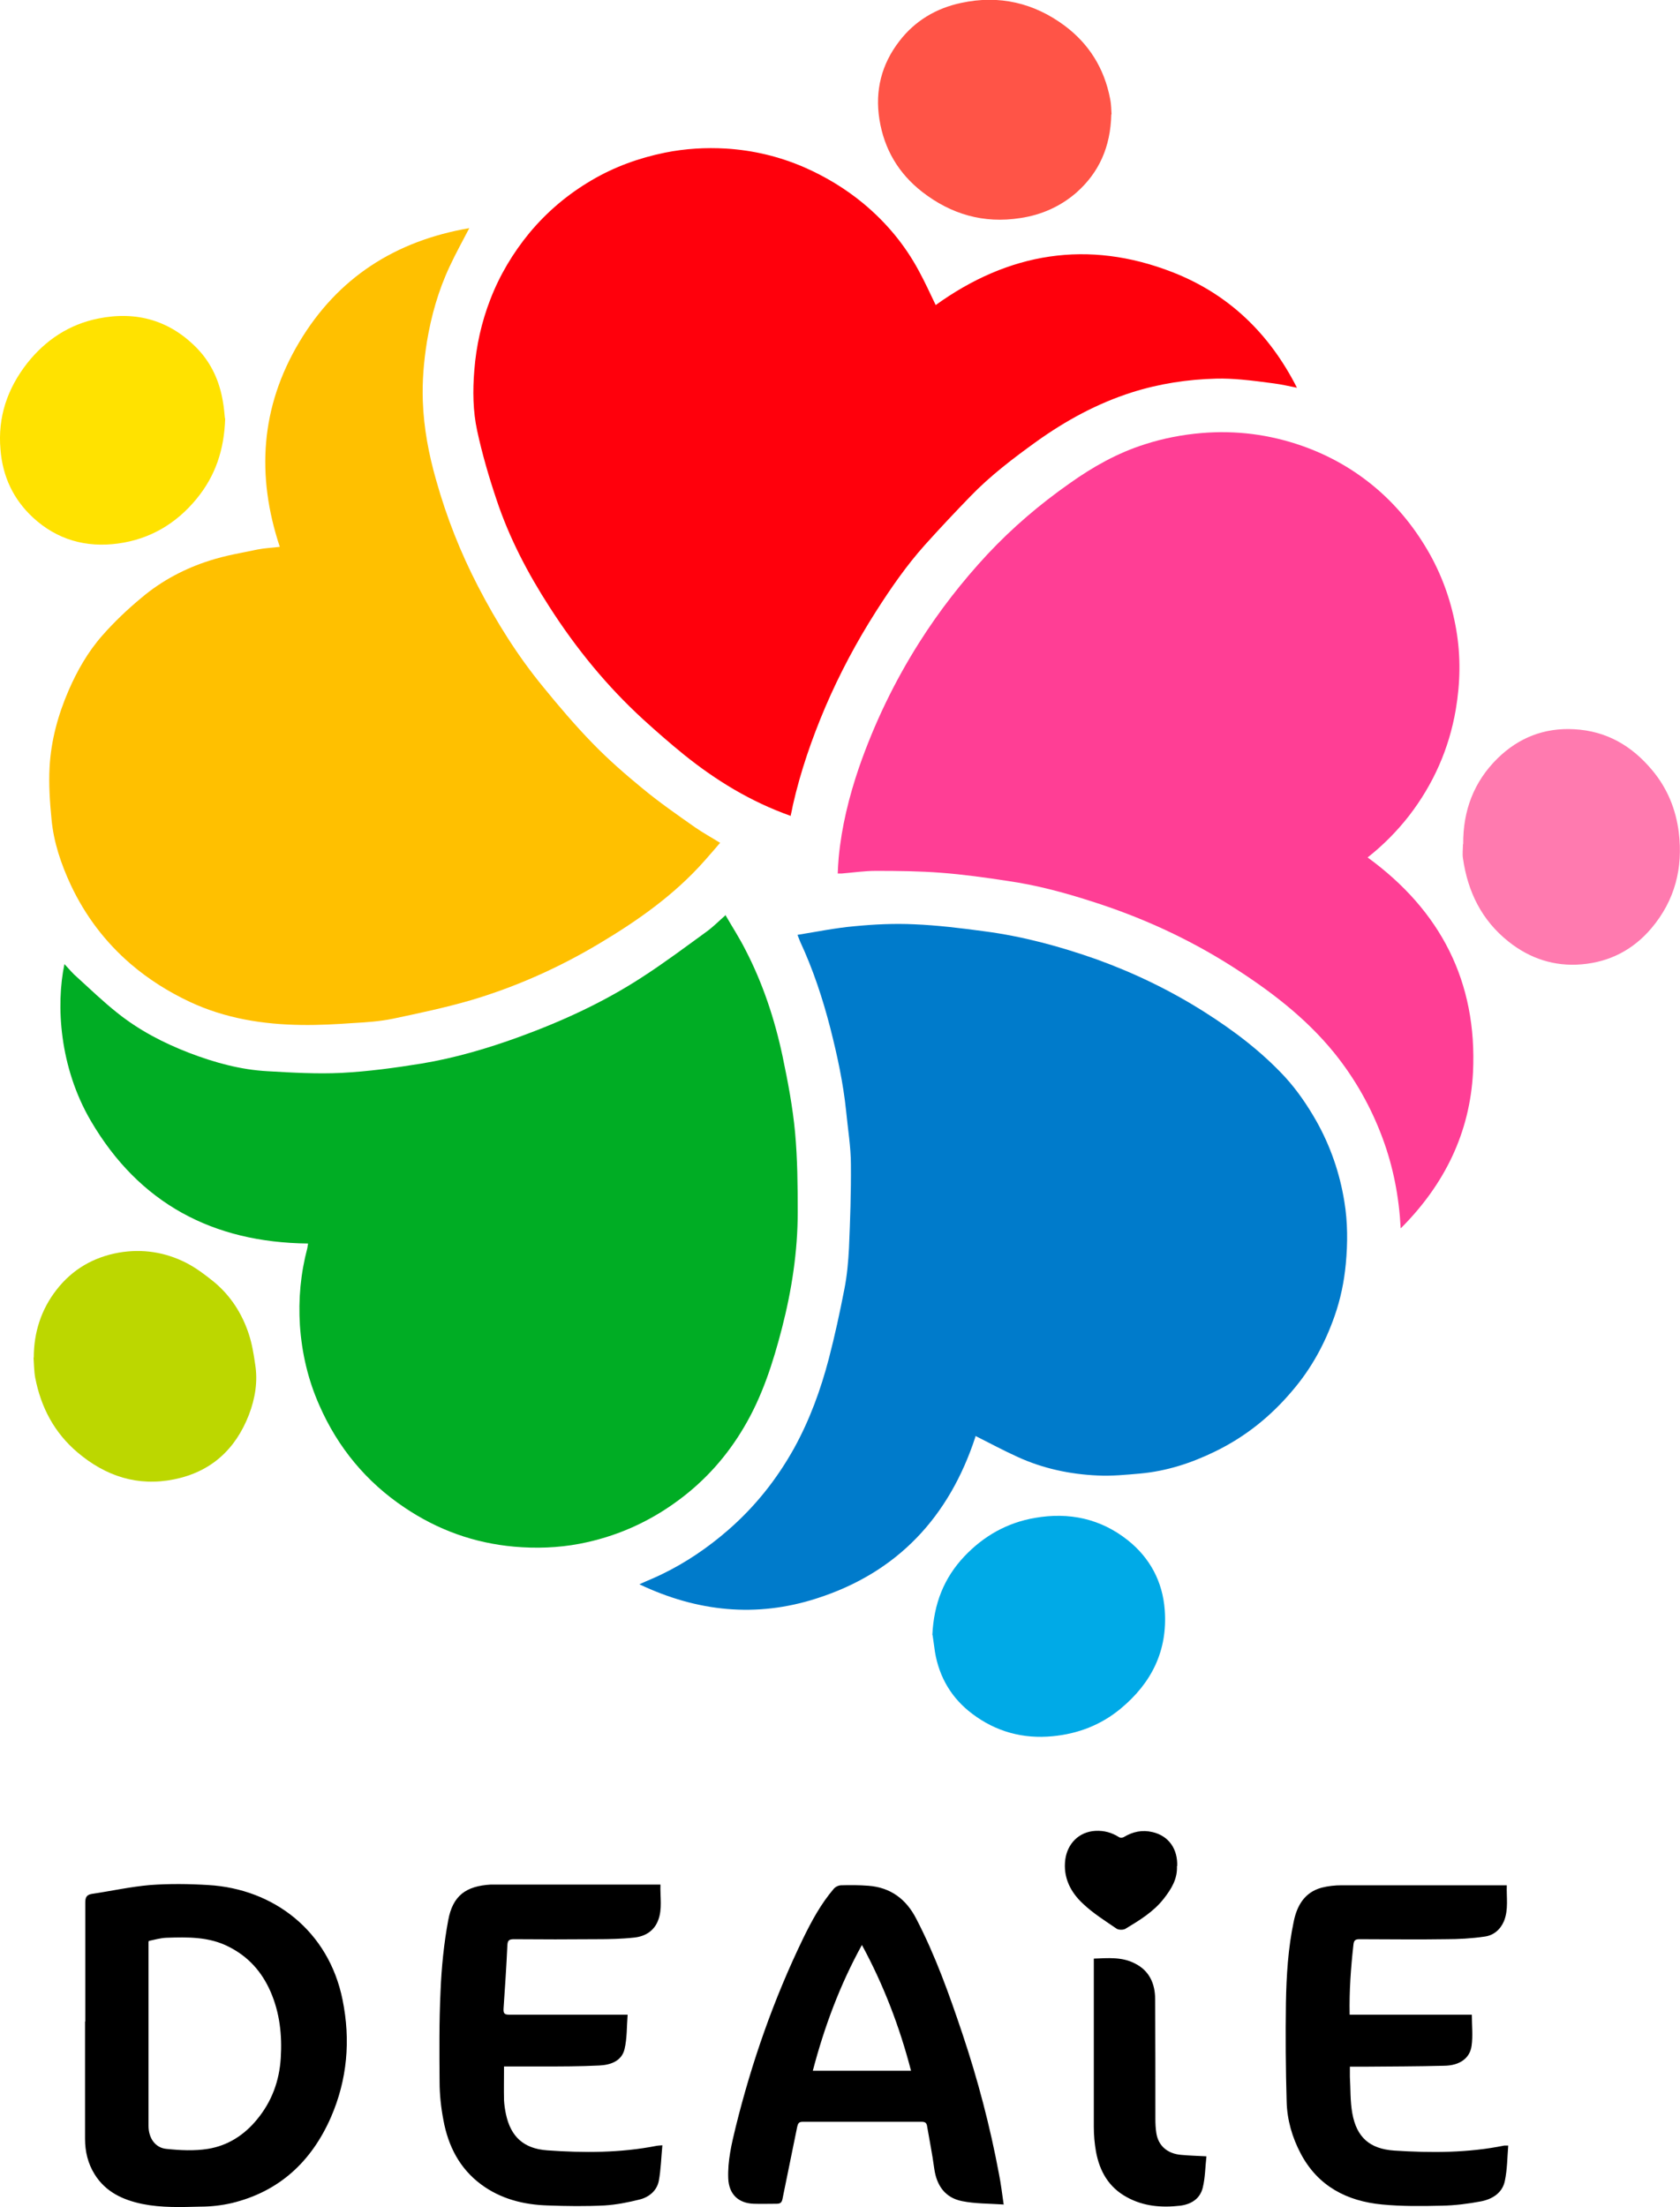 <?xml version="1.0" encoding="UTF-8"?>
<svg xmlns="http://www.w3.org/2000/svg" id="_レイヤー_2" viewBox="0 0 70.13 92.1">
  <defs>
    <style>.cls-1,.cls-2,.cls-3,.cls-4,.cls-5,.cls-6,.cls-7,.cls-8,.cls-9,.cls-10,.cls-11{stroke-width:0px;}.cls-2{fill:#bcd700;}.cls-3{fill:#ff7aaf;}.cls-4{fill:#ffe200;}.cls-5{fill:#ff3e95;}.cls-6{fill:#ffc000;}.cls-7{fill:#ff000c;}.cls-8{fill:#ff5447;}.cls-9{fill:#00aae7;}.cls-10{fill:#00ad24;}.cls-11{fill:#007bcb;}</style>
  </defs>
  <g id="_レイヤー_4">
    <path class="cls-6" d="m11.68,22.82c-.99-2.98-.8-5.84.81-8.54,1.61-2.7,4.02-4.23,7.1-4.76-.28.54-.57,1.06-.82,1.6-.47,1-.77,2.06-.95,3.15-.13.82-.2,1.64-.17,2.47.04,1.13.25,2.23.56,3.31.43,1.53,1.01,3,1.74,4.41.77,1.49,1.66,2.91,2.72,4.2.66.81,1.34,1.61,2.07,2.36.65.67,1.36,1.29,2.08,1.88.7.58,1.45,1.1,2.19,1.62.33.23.68.42,1.05.65-.22.26-.44.51-.66.76-1.25,1.41-2.77,2.48-4.38,3.44-1.69,1.01-3.48,1.81-5.37,2.37-1.07.31-2.16.54-3.25.77-.54.11-1.1.15-1.65.18-.72.05-1.43.09-2.15.08-1.62-.02-3.2-.27-4.69-.97-.89-.42-1.7-.93-2.45-1.57-1.07-.92-1.9-2.02-2.5-3.29-.41-.88-.72-1.79-.81-2.76-.07-.72-.12-1.45-.08-2.17.06-1.11.35-2.17.79-3.19.36-.83.81-1.62,1.41-2.3.5-.57,1.06-1.1,1.64-1.58.84-.71,1.81-1.22,2.85-1.55.65-.21,1.32-.32,1.99-.46.3-.06.6-.07.92-.11Z"></path>
    <path class="cls-7" d="m32.99,34.04c-1.66-.59-3.11-1.48-4.44-2.55-.58-.47-1.14-.96-1.69-1.46-1.52-1.39-2.81-2.97-3.92-4.7-.91-1.41-1.68-2.88-2.21-4.47-.32-.95-.6-1.91-.81-2.88-.18-.83-.19-1.68-.12-2.53.08-1.02.3-2.01.67-2.96.39-1.01.94-1.93,1.63-2.77.74-.89,1.61-1.62,2.6-2.2.95-.56,1.98-.93,3.06-1.15.84-.17,1.7-.22,2.55-.17,1.13.07,2.22.33,3.26.78.89.39,1.72.89,2.47,1.51.95.79,1.73,1.72,2.32,2.82.25.46.47.94.7,1.42,3.04-2.19,6.35-2.75,9.89-1.37,2.33.91,4.04,2.55,5.19,4.82-.35-.07-.65-.14-.96-.18-.45-.06-.9-.12-1.35-.16-.35-.03-.71-.05-1.06-.04-1.19.03-2.37.21-3.51.57-1.45.46-2.77,1.18-4,2.06-.97.7-1.92,1.42-2.75,2.28-.65.67-1.29,1.35-1.91,2.04-.76.85-1.41,1.79-2.03,2.76-.81,1.27-1.52,2.6-2.12,4-.56,1.32-1.03,2.67-1.35,4.08-.03.15-.06.31-.1.47Z"></path>
    <path class="cls-10" d="m30.28,38.18c.29.5.58.95.82,1.42.74,1.42,1.24,2.93,1.57,4.49.22,1.05.42,2.1.52,3.17.1,1.1.11,2.22.11,3.32,0,1.64-.25,3.26-.66,4.85-.37,1.43-.82,2.84-1.58,4.12-.7,1.19-1.6,2.21-2.72,3.04-1.25.93-2.63,1.54-4.15,1.83-.9.17-1.81.2-2.73.12-1.67-.15-3.19-.7-4.57-1.63-1.6-1.07-2.79-2.51-3.56-4.27-.47-1.06-.73-2.17-.81-3.33-.07-1.1.03-2.17.31-3.23.01-.05.02-.11.03-.19-3.97-.04-7.05-1.67-9.07-5.12-1.31-2.24-1.46-4.82-1.1-6.54.18.19.34.39.53.55.55.5,1.09,1.02,1.67,1.48.91.73,1.93,1.26,3.02,1.68,1.05.4,2.13.7,3.26.76,1.03.06,2.06.12,3.09.07,1.12-.06,2.23-.21,3.34-.39,1.39-.23,2.75-.63,4.07-1.11,1.81-.66,3.55-1.46,5.16-2.51.91-.59,1.78-1.24,2.66-1.88.28-.2.52-.45.82-.71Z"></path>
    <path class="cls-5" d="m58.47,51.25c-.07-1.32-.31-2.55-.75-3.74-.48-1.3-1.15-2.49-2.02-3.57-1.21-1.49-2.72-2.63-4.33-3.65-1.82-1.15-3.76-2.03-5.81-2.68-1.15-.37-2.31-.68-3.5-.85-.92-.14-1.84-.27-2.77-.34-.9-.07-1.81-.08-2.72-.08-.48,0-.95.07-1.43.11-.05,0-.1,0-.17,0,.01-.23.02-.44.04-.66.12-1.29.43-2.54.85-3.77.64-1.84,1.48-3.58,2.52-5.22.83-1.31,1.78-2.53,2.84-3.67,1.04-1.11,2.19-2.09,3.43-2.96.97-.69,2-1.27,3.14-1.63.77-.25,1.56-.4,2.37-.47,1.44-.12,2.83.06,4.18.53,1.17.41,2.22,1.01,3.16,1.82.89.77,1.61,1.68,2.19,2.71.55.99.91,2.04,1.1,3.15.19,1.11.17,2.21-.02,3.33-.28,1.64-.94,3.12-1.95,4.43-.5.64-1.07,1.22-1.73,1.74,3.05,2.22,4.58,5.19,4.4,8.96-.13,2.53-1.19,4.69-3.01,6.51Z"></path>
    <path class="cls-11" d="m40.72,59.95c-1.09,3.34-3.25,5.67-6.63,6.75-2.51.81-4.98.56-7.4-.59.35-.16.66-.28.96-.43.99-.48,1.9-1.1,2.73-1.82,1.13-.98,2.04-2.12,2.77-3.43.65-1.18,1.11-2.44,1.45-3.74.25-.96.46-1.93.65-2.91.11-.56.16-1.13.19-1.7.05-1.16.09-2.32.08-3.48,0-.75-.13-1.5-.2-2.24-.12-1.17-.37-2.32-.66-3.46-.32-1.24-.72-2.45-1.26-3.61-.03-.07-.06-.15-.11-.28.81-.13,1.59-.29,2.38-.36.83-.08,1.67-.12,2.5-.08.97.04,1.94.16,2.91.29,1.61.21,3.16.63,4.69,1.17,1.58.57,3.09,1.3,4.51,2.2,1.23.78,2.38,1.65,3.37,2.72.51.56.93,1.18,1.3,1.83.59,1.05.98,2.18,1.17,3.37.14.85.14,1.72.06,2.58-.07.75-.22,1.48-.47,2.19-.4,1.14-.97,2.19-1.76,3.11-.9,1.07-1.96,1.92-3.21,2.53-1,.49-2.04.83-3.16.93-.58.05-1.17.11-1.76.08-1.15-.05-2.28-.29-3.33-.77-.6-.27-1.17-.58-1.77-.88Z"></path>
    <path class="cls-8" d="m46.39,4.77c-.03,1.36-.51,2.43-1.46,3.27-.67.58-1.46.93-2.34,1.06-1.53.24-2.89-.16-4.09-1.09-.99-.77-1.59-1.78-1.79-3.03-.19-1.21.09-2.3.83-3.26.65-.85,1.54-1.38,2.59-1.6,1.58-.34,3.03,0,4.31.95,1.02.76,1.66,1.79,1.9,3.05.05.24.05.49.06.65Z"></path>
    <path class="cls-9" d="m38.92,68.23c.06-1.32.49-2.39,1.34-3.29.81-.85,1.78-1.4,2.94-1.6,1.43-.25,2.75.03,3.89.94.91.73,1.44,1.71,1.53,2.89.13,1.71-.55,3.06-1.84,4.13-.82.68-1.78,1.05-2.84,1.15-1.24.12-2.37-.19-3.36-.94-.85-.64-1.37-1.51-1.55-2.57-.04-.26-.07-.53-.1-.71Z"></path>
    <path class="cls-2" d="m1.41,56.65c0-1.05.31-2.01.95-2.83.66-.85,1.54-1.36,2.6-1.55.99-.17,1.94-.02,2.82.43.41.21.79.5,1.15.79.7.58,1.18,1.33,1.46,2.19.13.4.2.82.26,1.24.12.73,0,1.44-.26,2.12-.56,1.44-1.58,2.38-3.12,2.69-1.52.31-2.86-.13-4.03-1.12-.97-.82-1.53-1.88-1.77-3.12-.05-.27-.05-.56-.07-.84Z"></path>
    <path class="cls-4" d="m9.4,17.46c-.04,1.31-.41,2.4-1.19,3.35-.85,1.04-1.95,1.69-3.28,1.87-1.33.18-2.54-.15-3.55-1.08-.83-.77-1.27-1.72-1.36-2.84-.12-1.36.29-2.55,1.12-3.61.77-.97,1.76-1.62,2.97-1.86,1.59-.32,3,.08,4.14,1.27.58.61.91,1.35,1.05,2.17.05.27.07.54.09.73Z"></path>
    <path class="cls-3" d="m61.08,35.22c-.01-1.39.44-2.6,1.44-3.58.88-.86,1.95-1.28,3.19-1.21,1.35.07,2.41.69,3.26,1.71.63.75.99,1.63,1.11,2.6.18,1.48-.16,2.83-1.14,3.99-.76.9-1.74,1.41-2.91,1.51-1.14.1-2.17-.24-3.06-.95-1.12-.89-1.7-2.08-1.9-3.47-.03-.19,0-.39,0-.59Z"></path>
    <path class="cls-1" d="m41.9,92.01c-.07-.49-.12-.9-.2-1.3-.37-1.98-.88-3.92-1.52-5.83-.55-1.64-1.13-3.27-1.93-4.81-.42-.82-1.07-1.31-2-1.38-.38-.03-.76-.03-1.13-.02-.11,0-.24.06-.31.14-.54.63-.93,1.35-1.29,2.09-1.22,2.52-2.14,5.15-2.81,7.86-.17.7-.34,1.41-.31,2.15.03.65.42,1.03,1.07,1.05.31.01.63,0,.94,0,.18,0,.23-.06.26-.23.2-1,.41-1.99.61-2.99.03-.13.07-.2.22-.2,1.66,0,3.32,0,4.98,0,.13,0,.2.04.22.18.1.59.22,1.18.3,1.78.1.71.46,1.21,1.16,1.35.55.11,1.12.1,1.73.14Zm-15.71-7.94c-.14,0-.22,0-.3,0-1.54,0-3.09,0-4.63,0-.2,0-.25-.05-.24-.25.06-.88.12-1.77.16-2.65.01-.22.09-.25.29-.25,1.14.01,2.28.01,3.42,0,.53,0,1.07-.01,1.6-.07.44-.05.81-.27.98-.71.19-.48.08-.99.1-1.5-.11,0-.19,0-.27,0-2.16,0-4.32,0-6.48,0-.11,0-.22,0-.33,0-1.04.06-1.59.46-1.78,1.49-.18.97-.28,1.97-.32,2.96-.06,1.26-.05,2.52-.04,3.78,0,.53.06,1.08.16,1.6.2,1.08.67,2.01,1.57,2.68.82.61,1.78.85,2.78.88.79.03,1.59.04,2.38,0,.49-.03.99-.13,1.47-.25.39-.1.71-.37.79-.77.09-.48.1-.97.15-1.49-.12.01-.18.01-.23.02-1.52.3-3.05.3-4.58.19-.98-.07-1.52-.57-1.72-1.51-.04-.19-.07-.39-.08-.58-.01-.46,0-.93,0-1.41.54,0,1.06,0,1.59,0,.79,0,1.59,0,2.38-.04.47-.02.94-.18,1.06-.68.11-.46.09-.94.13-1.44Zm35.24,0h-5.09c-.02-1,.05-1.97.16-2.94.02-.17.09-.21.25-.21,1.2,0,2.39.02,3.59,0,.55,0,1.1-.03,1.64-.11.37-.05.65-.29.8-.64.2-.49.1-1,.12-1.5-.07,0-.11,0-.14,0-2.25,0-4.5,0-6.75,0-.28,0-.57.03-.84.1-.7.19-1.02.73-1.16,1.39-.24,1.13-.31,2.28-.33,3.42-.02,1.37-.01,2.75.03,4.12.02.76.23,1.49.59,2.17.72,1.36,1.93,1.98,3.39,2.12.83.08,1.67.07,2.51.05.54-.01,1.09-.08,1.62-.18.47-.09.9-.35,1-.86.1-.48.1-.97.14-1.47-.09,0-.13,0-.16,0-1.52.31-3.06.31-4.6.21-1.02-.07-1.57-.55-1.75-1.56-.09-.5-.07-1.01-.1-1.52,0-.13,0-.27,0-.42.21,0,.38,0,.55,0,1.13-.01,2.27-.01,3.4-.04.63-.01,1.06-.31,1.13-.83.06-.42.01-.85.01-1.3Zm-11.07,5.91c-.4-.02-.73-.03-1.05-.06-.59-.05-.96-.39-1.04-.91-.03-.19-.04-.39-.04-.59,0-1.67,0-3.33-.01-5,0-.64-.24-1.19-.85-1.49-.54-.28-1.12-.22-1.71-.2,0,.09,0,.15,0,.22,0,2.26,0,4.52,0,6.79,0,.35.03.7.09,1.04.15.82.53,1.49,1.28,1.9.7.39,1.46.45,2.24.36.46-.06.83-.29.94-.76.1-.41.1-.84.15-1.28Zm-1.22-12.1c.03-.71-.34-1.27-1.03-1.43-.43-.1-.82-.02-1.2.21-.05.03-.15.04-.2,0-.3-.19-.62-.28-.99-.26-.69.04-1.16.54-1.25,1.19-.1.75.22,1.37.74,1.85.42.4.92.71,1.4,1.04.09.06.29.06.38,0,.58-.35,1.16-.7,1.59-1.25.32-.41.58-.83.55-1.37Zm-45.59,6.48h0c0,1.63,0,3.26,0,4.89,0,.53.12,1.03.4,1.48.46.74,1.18,1.07,2,1.24.8.16,1.61.13,2.41.11.44,0,.89-.05,1.32-.15,1.98-.48,3.32-1.73,4.13-3.57.69-1.58.83-3.23.49-4.91-.58-2.88-2.88-4.63-5.6-4.79-.81-.05-1.63-.06-2.44,0-.81.07-1.62.25-2.43.37-.23.04-.27.16-.27.37,0,1.65,0,3.3,0,4.95Zm2.67-3.37c.24-.05.48-.12.72-.13.89-.03,1.79-.05,2.62.38.81.41,1.37,1.04,1.73,1.86.39.89.49,1.83.43,2.78-.06.95-.37,1.81-.99,2.56-.54.66-1.23,1.1-2.06,1.23-.56.09-1.15.06-1.72,0-.46-.04-.75-.44-.75-.96,0-2.55,0-5.11,0-7.66,0-.01,0-.03.02-.07Zm31.81,5.42h-4.1c.48-1.83,1.13-3.58,2.05-5.25.9,1.66,1.57,3.4,2.05,5.25Z"></path>
  </g>
</svg>
